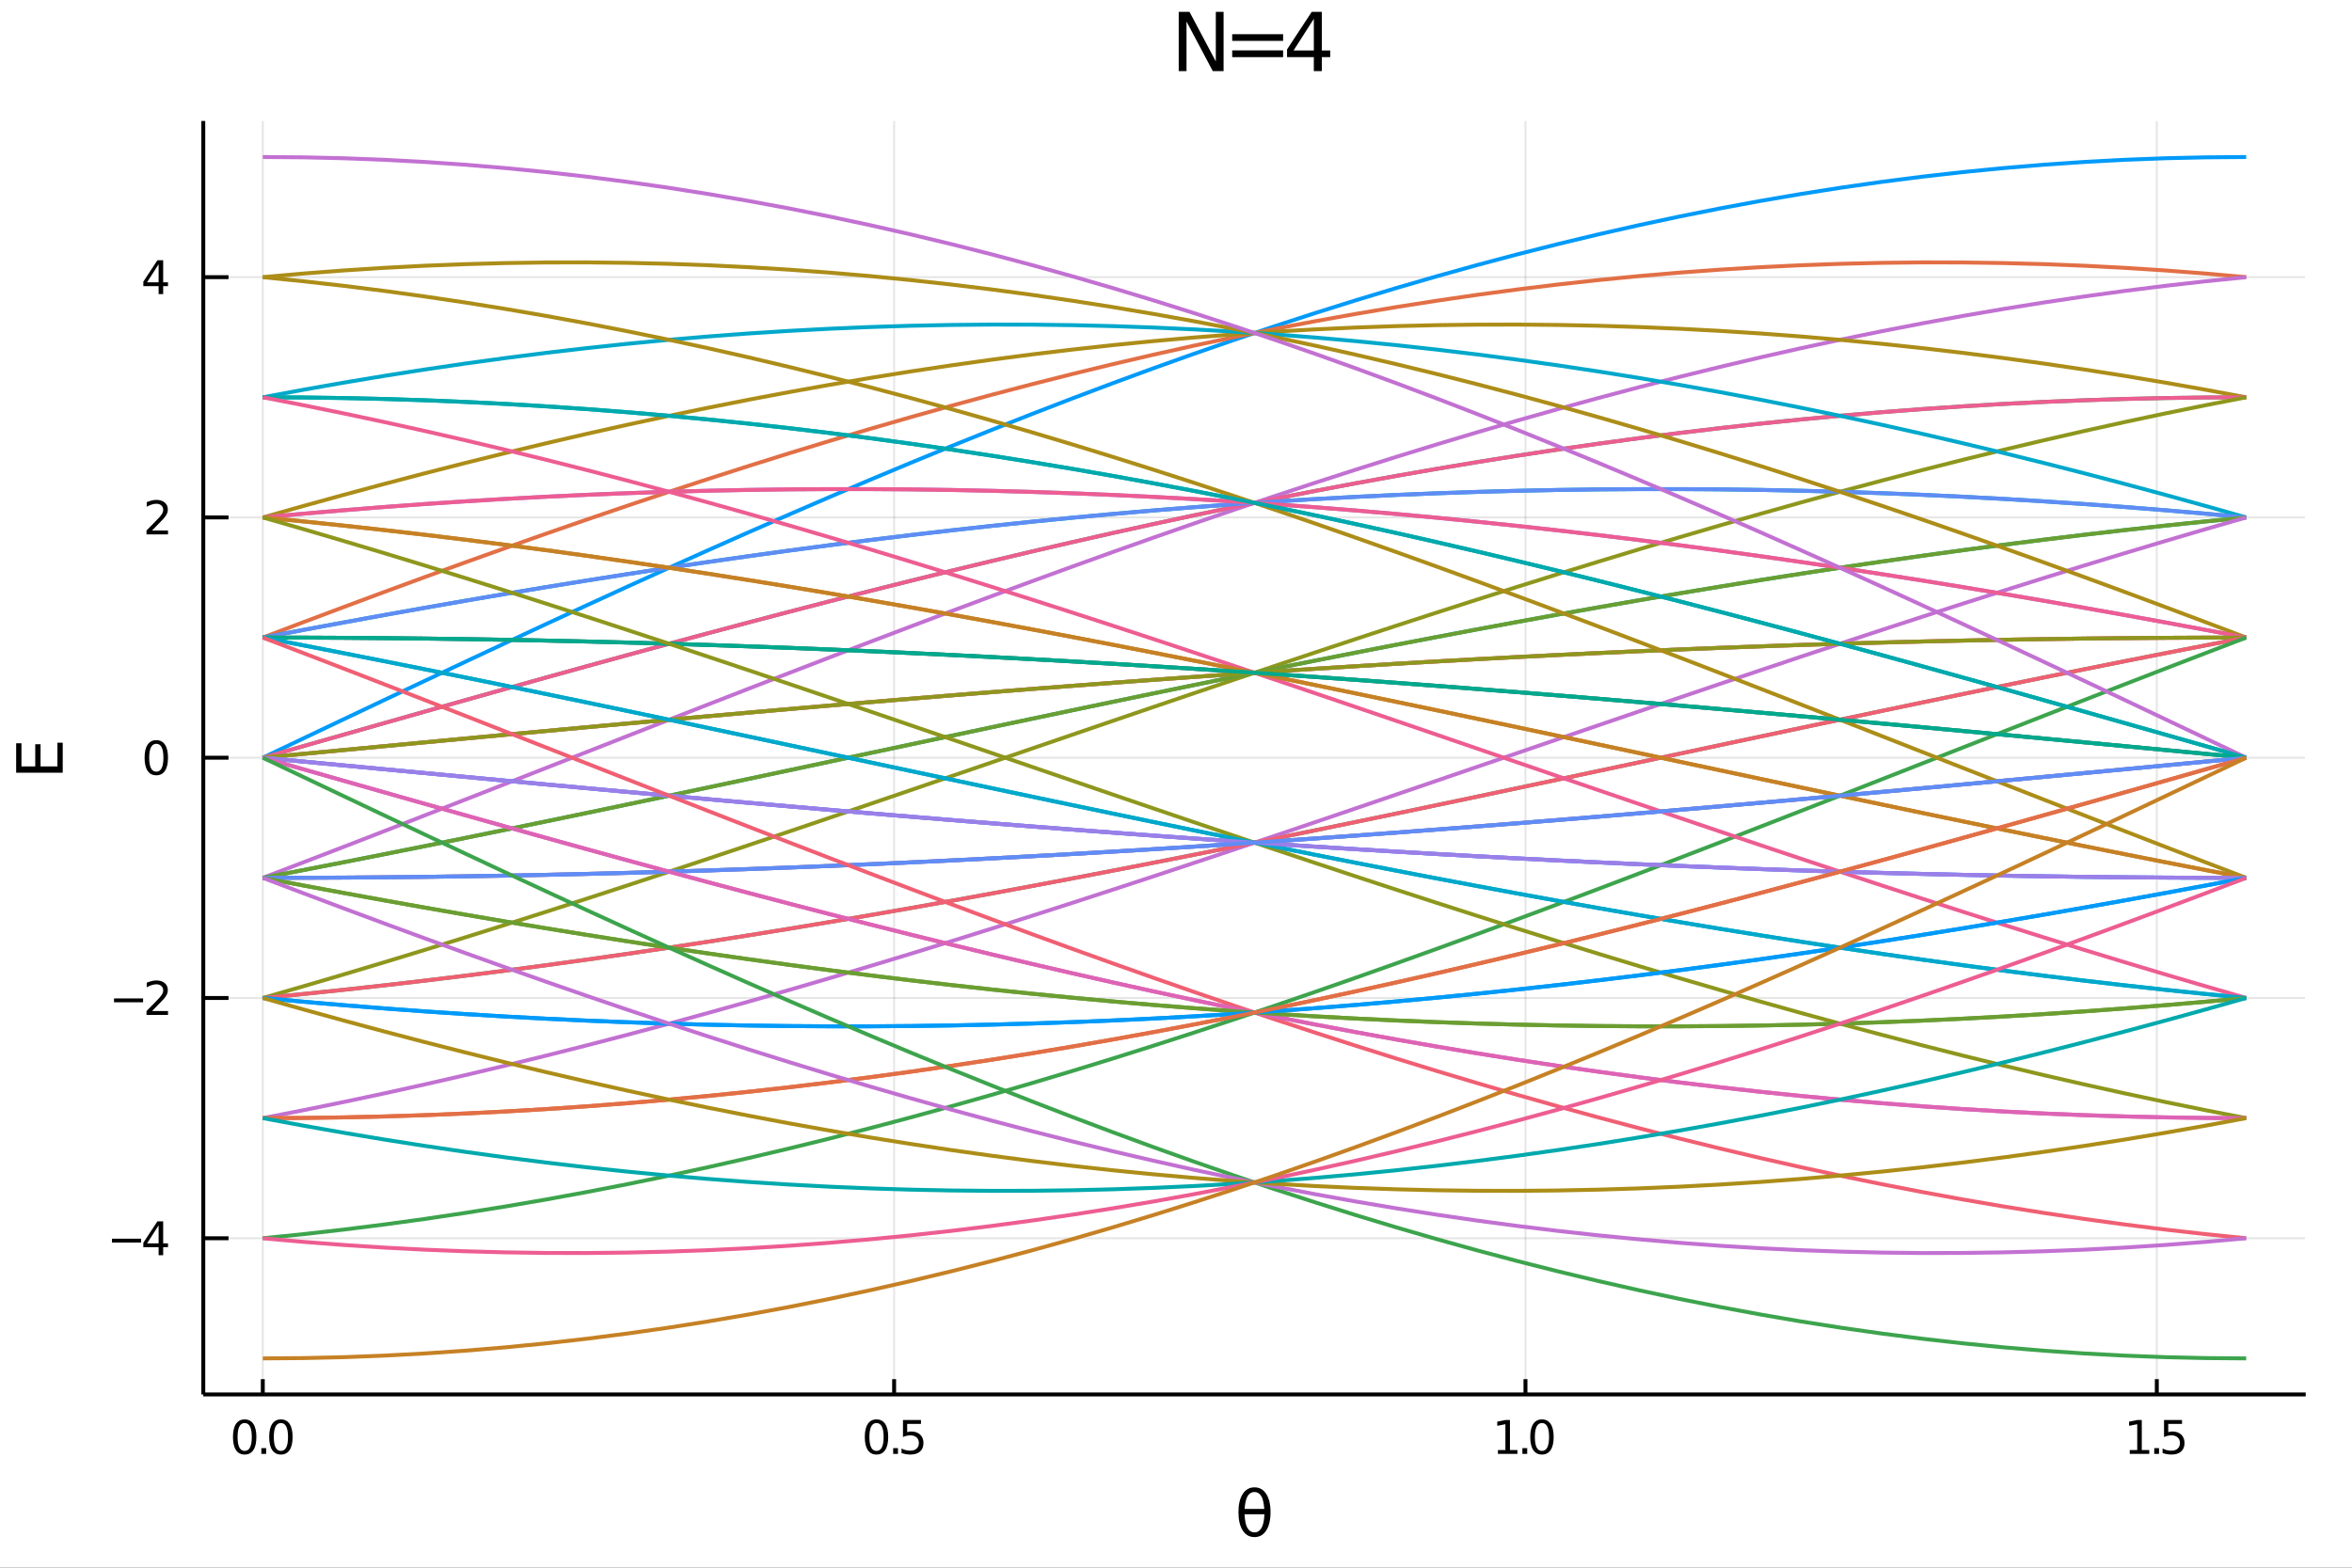 <?xml version="1.0" encoding="utf-8"?>
<svg xmlns="http://www.w3.org/2000/svg" xmlns:xlink="http://www.w3.org/1999/xlink" width="150" height="100" viewBox="0 0 600 400">
<rect x="0" y="0" width="600" height="400" fill="#333333" stroke="none"/>
<defs>
  <clipPath id="clip210">
    <rect x="0" y="0" width="600" height="400"/>
  </clipPath>
</defs>
<path clip-path="url(#clip210)" d="
M0 400 L600 400 L600 0 L0 0  Z
  " fill="#ffffff" fill-rule="evenodd" fill-opacity="1"/>
<defs>
  <clipPath id="clip211">
    <rect x="120" y="0" width="421" height="400"/>
  </clipPath>
</defs>
<path clip-path="url(#clip210)" d="
M51.859 355.795 L588.189 355.795 L588.189 30.868 L51.859 30.868  Z
  " fill="#ffffff" fill-rule="evenodd" fill-opacity="1"/>
<defs>
  <clipPath id="clip212">
    <rect x="51" y="30" width="537" height="326"/>
  </clipPath>
</defs>
<polyline clip-path="url(#clip212)" style="stroke:#000000; stroke-width:0.5; stroke-opacity:0.1; fill:none" points="
  67.038,355.795 67.038,30.868 
  "/>
<polyline clip-path="url(#clip212)" style="stroke:#000000; stroke-width:0.5; stroke-opacity:0.1; fill:none" points="
  228.094,355.795 228.094,30.868 
  "/>
<polyline clip-path="url(#clip212)" style="stroke:#000000; stroke-width:0.5; stroke-opacity:0.1; fill:none" points="
  389.15,355.795 389.15,30.868 
  "/>
<polyline clip-path="url(#clip212)" style="stroke:#000000; stroke-width:0.5; stroke-opacity:0.1; fill:none" points="
  550.206,355.795 550.206,30.868 
  "/>
<polyline clip-path="url(#clip210)" style="stroke:#000000; stroke-width:1; stroke-opacity:1; fill:none" points="
  51.859,355.795 588.189,355.795 
  "/>
<polyline clip-path="url(#clip210)" style="stroke:#000000; stroke-width:1; stroke-opacity:1; fill:none" points="
  67.038,355.795 67.038,351.896 
  "/>
<polyline clip-path="url(#clip210)" style="stroke:#000000; stroke-width:1; stroke-opacity:1; fill:none" points="
  228.094,355.795 228.094,351.896 
  "/>
<polyline clip-path="url(#clip210)" style="stroke:#000000; stroke-width:1; stroke-opacity:1; fill:none" points="
  389.15,355.795 389.15,351.896 
  "/>
<polyline clip-path="url(#clip210)" style="stroke:#000000; stroke-width:1; stroke-opacity:1; fill:none" points="
  550.206,355.795 550.206,351.896 
  "/>
<path clip-path="url(#clip210)" d="M 0 0 M62.417 363.093 Q61.514 363.093 61.057 363.984 Q60.606 364.869 60.606 366.652 Q60.606 368.428 61.057 369.319 Q61.514 370.205 62.417 370.205 Q63.326 370.205 63.777 369.319 Q64.234 368.428 64.234 366.652 Q64.234 364.869 63.777 363.984 Q63.326 363.093 62.417 363.093 M62.417 362.167 Q63.87 362.167 64.634 363.318 Q65.403 364.464 65.403 366.652 Q65.403 368.833 64.634 369.985 Q63.87 371.131 62.417 371.131 Q60.965 371.131 60.195 369.985 Q59.431 368.833 59.431 366.652 Q59.431 364.464 60.195 363.318 Q60.965 362.167 62.417 362.167 Z" fill="#000000" fill-rule="evenodd" fill-opacity="1" /><path clip-path="url(#clip210)" d="M 0 0 M66.671 369.493 L67.892 369.493 L67.892 370.963 L66.671 370.963 L66.671 369.493 Z" fill="#000000" fill-rule="evenodd" fill-opacity="1" /><path clip-path="url(#clip210)" d="M 0 0 M71.659 363.093 Q70.756 363.093 70.299 363.984 Q69.848 364.869 69.848 366.652 Q69.848 368.428 70.299 369.319 Q70.756 370.205 71.659 370.205 Q72.568 370.205 73.019 369.319 Q73.476 368.428 73.476 366.652 Q73.476 364.869 73.019 363.984 Q72.568 363.093 71.659 363.093 M71.659 362.167 Q73.112 362.167 73.875 363.318 Q74.645 364.464 74.645 366.652 Q74.645 368.833 73.875 369.985 Q73.112 371.131 71.659 371.131 Q70.207 371.131 69.437 369.985 Q68.673 368.833 68.673 366.652 Q68.673 364.464 69.437 363.318 Q70.207 362.167 71.659 362.167 Z" fill="#000000" fill-rule="evenodd" fill-opacity="1" /><path clip-path="url(#clip210)" d="M 0 0 M223.597 363.093 Q222.695 363.093 222.237 363.984 Q221.786 364.869 221.786 366.652 Q221.786 368.428 222.237 369.319 Q222.695 370.205 223.597 370.205 Q224.506 370.205 224.957 369.319 Q225.415 368.428 225.415 366.652 Q225.415 364.869 224.957 363.984 Q224.506 363.093 223.597 363.093 M223.597 362.167 Q225.05 362.167 225.814 363.318 Q226.583 364.464 226.583 366.652 Q226.583 368.833 225.814 369.985 Q225.05 371.131 223.597 371.131 Q222.145 371.131 221.375 369.985 Q220.611 368.833 220.611 366.652 Q220.611 364.464 221.375 363.318 Q222.145 362.167 223.597 362.167 Z" fill="#000000" fill-rule="evenodd" fill-opacity="1" /><path clip-path="url(#clip210)" d="M 0 0 M227.851 369.493 L229.072 369.493 L229.072 370.963 L227.851 370.963 L227.851 369.493 Z" fill="#000000" fill-rule="evenodd" fill-opacity="1" /><path clip-path="url(#clip210)" d="M 0 0 M230.351 362.323 L234.94 362.323 L234.94 363.307 L231.421 363.307 L231.421 365.425 Q231.676 365.338 231.931 365.297 Q232.185 365.251 232.44 365.251 Q233.887 365.251 234.732 366.044 Q235.576 366.837 235.576 368.191 Q235.576 369.586 234.708 370.361 Q233.84 371.131 232.261 371.131 Q231.717 371.131 231.149 371.038 Q230.588 370.946 229.986 370.76 L229.986 369.586 Q230.507 369.869 231.063 370.008 Q231.618 370.147 232.237 370.147 Q233.239 370.147 233.823 369.62 Q234.408 369.094 234.408 368.191 Q234.408 367.288 233.823 366.762 Q233.239 366.235 232.237 366.235 Q231.769 366.235 231.3 366.339 Q230.837 366.443 230.351 366.663 L230.351 362.323 Z" fill="#000000" fill-rule="evenodd" fill-opacity="1" /><path clip-path="url(#clip210)" d="M 0 0 M382.124 369.979 L384.034 369.979 L384.034 363.388 L381.956 363.804 L381.956 362.74 L384.022 362.323 L385.191 362.323 L385.191 369.979 L387.101 369.979 L387.101 370.963 L382.124 370.963 L382.124 369.979 Z" fill="#000000" fill-rule="evenodd" fill-opacity="1" /><path clip-path="url(#clip210)" d="M 0 0 M388.368 369.493 L389.59 369.493 L389.59 370.963 L388.368 370.963 L388.368 369.493 Z" fill="#000000" fill-rule="evenodd" fill-opacity="1" /><path clip-path="url(#clip210)" d="M 0 0 M393.357 363.093 Q392.454 363.093 391.997 363.984 Q391.546 364.869 391.546 366.652 Q391.546 368.428 391.997 369.319 Q392.454 370.205 393.357 370.205 Q394.265 370.205 394.717 369.319 Q395.174 368.428 395.174 366.652 Q395.174 364.869 394.717 363.984 Q394.265 363.093 393.357 363.093 M393.357 362.167 Q394.809 362.167 395.573 363.318 Q396.343 364.464 396.343 366.652 Q396.343 368.833 395.573 369.985 Q394.809 371.131 393.357 371.131 Q391.904 371.131 391.135 369.985 Q390.371 368.833 390.371 366.652 Q390.371 364.464 391.135 363.318 Q391.904 362.167 393.357 362.167 Z" fill="#000000" fill-rule="evenodd" fill-opacity="1" /><path clip-path="url(#clip210)" d="M 0 0 M543.305 369.979 L545.214 369.979 L545.214 363.388 L543.137 363.804 L543.137 362.74 L545.203 362.323 L546.372 362.323 L546.372 369.979 L548.281 369.979 L548.281 370.963 L543.305 370.963 L543.305 369.979 Z" fill="#000000" fill-rule="evenodd" fill-opacity="1" /><path clip-path="url(#clip210)" d="M 0 0 M549.549 369.493 L550.77 369.493 L550.77 370.963 L549.549 370.963 L549.549 369.493 Z" fill="#000000" fill-rule="evenodd" fill-opacity="1" /><path clip-path="url(#clip210)" d="M 0 0 M552.049 362.323 L556.638 362.323 L556.638 363.307 L553.119 363.307 L553.119 365.425 Q553.374 365.338 553.629 365.297 Q553.883 365.251 554.138 365.251 Q555.585 365.251 556.429 366.044 Q557.274 366.837 557.274 368.191 Q557.274 369.586 556.406 370.361 Q555.538 371.131 553.958 371.131 Q553.414 371.131 552.847 371.038 Q552.286 370.946 551.684 370.76 L551.684 369.586 Q552.205 369.869 552.76 370.008 Q553.316 370.147 553.935 370.147 Q554.936 370.147 555.521 369.62 Q556.105 369.094 556.105 368.191 Q556.105 367.288 555.521 366.762 Q554.936 366.235 553.935 366.235 Q553.466 366.235 552.998 366.339 Q552.535 366.443 552.049 366.663 L552.049 362.323 Z" fill="#000000" fill-rule="evenodd" fill-opacity="1" /><path clip-path="url(#clip210)" d="M 0 0 M322.554 386.361 L317.486 386.361 Q317.605 388.741 318.154 389.751 Q318.838 390.992 320.024 390.992 Q321.218 390.992 321.878 389.743 Q322.459 388.645 322.554 386.361 M322.53 385.009 Q322.308 382.749 321.878 381.953 Q321.194 380.696 320.024 380.696 Q318.807 380.696 318.162 381.937 Q317.653 382.94 317.502 385.009 L322.53 385.009 M320.024 379.502 Q321.934 379.502 323.024 381.189 Q324.114 382.868 324.114 385.844 Q324.114 388.812 323.024 390.499 Q321.934 392.194 320.024 392.194 Q318.106 392.194 317.024 390.499 Q315.934 388.812 315.934 385.844 Q315.934 382.868 317.024 381.189 Q318.106 379.502 320.024 379.502 Z" fill="#000000" fill-rule="evenodd" fill-opacity="1" /><polyline clip-path="url(#clip212)" style="stroke:#000000; stroke-width:0.5; stroke-opacity:0.1; fill:none" points="
  51.859,315.945 588.189,315.945 
  "/>
<polyline clip-path="url(#clip212)" style="stroke:#000000; stroke-width:0.5; stroke-opacity:0.1; fill:none" points="
  51.859,254.638 588.189,254.638 
  "/>
<polyline clip-path="url(#clip212)" style="stroke:#000000; stroke-width:0.5; stroke-opacity:0.1; fill:none" points="
  51.859,193.331 588.189,193.331 
  "/>
<polyline clip-path="url(#clip212)" style="stroke:#000000; stroke-width:0.5; stroke-opacity:0.1; fill:none" points="
  51.859,132.025 588.189,132.025 
  "/>
<polyline clip-path="url(#clip212)" style="stroke:#000000; stroke-width:0.5; stroke-opacity:0.1; fill:none" points="
  51.859,70.718 588.189,70.718 
  "/>
<polyline clip-path="url(#clip210)" style="stroke:#000000; stroke-width:1; stroke-opacity:1; fill:none" points="
  51.859,355.795 51.859,30.868 
  "/>
<polyline clip-path="url(#clip210)" style="stroke:#000000; stroke-width:1; stroke-opacity:1; fill:none" points="
  51.859,315.945 58.295,315.945 
  "/>
<polyline clip-path="url(#clip210)" style="stroke:#000000; stroke-width:1; stroke-opacity:1; fill:none" points="
  51.859,254.638 58.295,254.638 
  "/>
<polyline clip-path="url(#clip210)" style="stroke:#000000; stroke-width:1; stroke-opacity:1; fill:none" points="
  51.859,193.331 58.295,193.331 
  "/>
<polyline clip-path="url(#clip210)" style="stroke:#000000; stroke-width:1; stroke-opacity:1; fill:none" points="
  51.859,132.025 58.295,132.025 
  "/>
<polyline clip-path="url(#clip210)" style="stroke:#000000; stroke-width:1; stroke-opacity:1; fill:none" points="
  51.859,70.718 58.295,70.718 
  "/>
<path clip-path="url(#clip210)" d="M 0 0 M28.565 316.058 L35.984 316.058 L35.984 317.042 L28.565 317.042 L28.565 316.058 Z" fill="#000000" fill-rule="evenodd" fill-opacity="1" /><path clip-path="url(#clip210)" d="M 0 0 M40.463 312.644 L37.512 317.256 L40.463 317.256 L40.463 312.644 M40.156 311.625 L41.626 311.625 L41.626 317.256 L42.859 317.256 L42.859 318.228 L41.626 318.228 L41.626 320.265 L40.463 320.265 L40.463 318.228 L36.563 318.228 L36.563 317.1 L40.156 311.625 Z" fill="#000000" fill-rule="evenodd" fill-opacity="1" /><path clip-path="url(#clip210)" d="M 0 0 M29.086 254.751 L36.505 254.751 L36.505 255.735 L29.086 255.735 L29.086 254.751 Z" fill="#000000" fill-rule="evenodd" fill-opacity="1" /><path clip-path="url(#clip210)" d="M 0 0 M38.779 257.975 L42.859 257.975 L42.859 258.958 L37.373 258.958 L37.373 257.975 Q38.038 257.286 39.184 256.129 Q40.336 254.965 40.631 254.63 Q41.192 253.999 41.412 253.565 Q41.638 253.125 41.638 252.703 Q41.638 252.014 41.152 251.58 Q40.672 251.146 39.896 251.146 Q39.346 251.146 38.733 251.337 Q38.125 251.528 37.431 251.916 L37.431 250.735 Q38.137 250.452 38.75 250.307 Q39.364 250.162 39.873 250.162 Q41.215 250.162 42.014 250.834 Q42.813 251.505 42.813 252.627 Q42.813 253.16 42.61 253.64 Q42.413 254.115 41.887 254.763 Q41.742 254.931 40.967 255.735 Q40.191 256.534 38.779 257.975 Z" fill="#000000" fill-rule="evenodd" fill-opacity="1" /><path clip-path="url(#clip210)" d="M 0 0 M39.873 189.781 Q38.97 189.781 38.513 190.672 Q38.062 191.558 38.062 193.34 Q38.062 195.117 38.513 196.008 Q38.97 196.893 39.873 196.893 Q40.781 196.893 41.233 196.008 Q41.69 195.117 41.69 193.34 Q41.69 191.558 41.233 190.672 Q40.781 189.781 39.873 189.781 M39.873 188.855 Q41.325 188.855 42.089 190.007 Q42.859 191.153 42.859 193.34 Q42.859 195.522 42.089 196.673 Q41.325 197.819 39.873 197.819 Q38.42 197.819 37.651 196.673 Q36.887 195.522 36.887 193.34 Q36.887 191.153 37.651 190.007 Q38.42 188.855 39.873 188.855 Z" fill="#000000" fill-rule="evenodd" fill-opacity="1" /><path clip-path="url(#clip210)" d="M 0 0 M38.779 135.361 L42.859 135.361 L42.859 136.345 L37.373 136.345 L37.373 135.361 Q38.038 134.672 39.184 133.515 Q40.336 132.351 40.631 132.016 Q41.192 131.385 41.412 130.951 Q41.638 130.511 41.638 130.089 Q41.638 129.4 41.152 128.966 Q40.672 128.532 39.896 128.532 Q39.346 128.532 38.733 128.723 Q38.125 128.914 37.431 129.302 L37.431 128.121 Q38.137 127.838 38.75 127.693 Q39.364 127.548 39.873 127.548 Q41.215 127.548 42.014 128.22 Q42.813 128.891 42.813 130.014 Q42.813 130.546 42.61 131.026 Q42.413 131.501 41.887 132.149 Q41.742 132.317 40.967 133.121 Q40.191 133.92 38.779 135.361 Z" fill="#000000" fill-rule="evenodd" fill-opacity="1" /><path clip-path="url(#clip210)" d="M 0 0 M40.463 67.416 L37.512 72.028 L40.463 72.028 L40.463 67.416 M40.156 66.398 L41.626 66.398 L41.626 72.028 L42.859 72.028 L42.859 73.001 L41.626 73.001 L41.626 75.038 L40.463 75.038 L40.463 73.001 L36.563 73.001 L36.563 71.872 L40.156 66.398 Z" fill="#000000" fill-rule="evenodd" fill-opacity="1" /><path clip-path="url(#clip210)" d="M 0 0 M4.121 197.159 L4.121 189.647 L5.474 189.647 L5.474 195.552 L8.991 195.552 L8.991 189.894 L10.344 189.894 L10.344 195.552 L14.648 195.552 L14.648 189.504 L16.001 189.504 L16.001 197.159 L4.121 197.159 Z" fill="#000000" fill-rule="evenodd" fill-opacity="1" /><path clip-path="url(#clip210)" d="M 0 0 M300.696 3.024 L303.451 3.024 L310.155 15.673 L310.155 3.024 L312.14 3.024 L312.14 18.144 L309.385 18.144 L302.681 5.495 L302.681 18.144 L300.696 18.144 L300.696 3.024 Z" fill="#000000" fill-rule="evenodd" fill-opacity="1" /><path clip-path="url(#clip210)" d="M 0 0 M314.338 8.726 L327.321 8.726 L327.321 10.427 L314.338 10.427 L314.338 8.726 M314.338 12.858 L327.321 12.858 L327.321 14.579 L314.338 14.579 L314.338 12.858 Z" fill="#000000" fill-rule="evenodd" fill-opacity="1" /><path clip-path="url(#clip210)" d="M 0 0 M335.159 4.806 L329.994 12.878 L335.159 12.878 L335.159 4.806 M334.622 3.024 L337.195 3.024 L337.195 12.878 L339.352 12.878 L339.352 14.579 L337.195 14.579 L337.195 18.144 L335.159 18.144 L335.159 14.579 L328.333 14.579 L328.333 12.604 L334.622 3.024 Z" fill="#000000" fill-rule="evenodd" fill-opacity="1" /><polyline clip-path="url(#clip212)" style="stroke:#009af9; stroke-width:1; stroke-opacity:1; fill:none" points="
  67.038,193.331 77.364,188.419 87.69,183.512 98.016,178.614 108.342,173.732 118.668,168.87 128.994,164.033 139.32,159.226 149.646,154.455 159.972,149.723 
  170.298,145.036 180.624,140.398 190.95,135.815 201.275,131.291 211.601,126.831 221.927,122.439 232.253,118.12 242.579,113.879 252.905,109.719 263.231,105.645 
  273.557,101.661 283.883,97.771 294.209,93.979 304.535,90.29 314.861,86.706 325.187,83.232 335.513,79.871 345.839,76.627 356.165,73.502 366.491,70.501 
  376.817,67.626 387.143,64.88 397.469,62.266 407.795,59.787 418.121,57.445 428.446,55.242 438.772,53.182 449.098,51.265 459.424,49.495 469.75,47.872 
  480.076,46.399 490.402,45.077 500.728,43.907 511.054,42.891 521.38,42.029 531.706,41.322 542.032,40.772 552.358,40.379 562.684,40.143 573.01,40.064 
  
  "/>
<polyline clip-path="url(#clip212)" style="stroke:#e26f46; stroke-width:1; stroke-opacity:1; fill:none" points="
  67.038,162.678 77.364,158.764 87.69,154.885 98.016,151.046 108.342,147.25 118.668,143.502 128.994,139.805 139.32,136.162 149.646,132.579 159.972,129.058 
  170.298,125.603 180.624,122.218 190.95,118.905 201.275,115.669 211.601,112.513 221.927,109.44 232.253,106.454 242.579,103.556 252.905,100.751 263.231,98.041 
  273.557,95.429 283.883,92.917 294.209,90.509 304.535,88.206 314.861,86.011 325.187,83.927 335.513,81.955 345.839,80.097 356.165,78.356 366.491,76.733 
  376.817,75.23 387.143,73.848 397.469,72.588 407.795,71.454 418.121,70.444 428.446,69.56 438.772,68.804 449.098,68.175 459.424,67.675 469.75,67.305 
  480.076,67.064 490.402,66.952 500.728,66.971 511.054,67.119 521.38,67.397 531.706,67.804 542.032,68.341 552.358,69.005 562.684,69.798 573.01,70.718 
  
  "/>
<polyline clip-path="url(#clip212)" style="stroke:#3da44d; stroke-width:1; stroke-opacity:1; fill:none" points="
  67.038,193.331 77.364,190.384 87.69,187.44 98.016,184.501 108.342,181.572 118.668,178.655 128.994,175.752 139.32,172.868 149.646,170.005 159.972,167.166 
  170.298,164.354 180.624,161.572 190.95,158.822 201.275,156.107 211.601,153.431 221.927,150.796 232.253,148.205 242.579,145.66 252.905,143.164 263.231,140.719 
  273.557,138.329 283.883,135.995 294.209,133.72 304.535,131.506 314.861,129.356 325.187,127.272 335.513,125.255 345.839,123.309 356.165,121.434 366.491,119.633 
  376.817,117.908 387.143,116.261 397.469,114.692 407.795,113.205 418.121,111.799 428.446,110.478 438.772,109.242 449.098,108.092 459.424,107.03 469.75,106.056 
  480.076,105.172 490.402,104.379 500.728,103.677 511.054,103.067 521.38,102.55 531.706,102.126 542.032,101.796 552.358,101.56 562.684,101.418 573.01,101.371 
  
  "/>
<polyline clip-path="url(#clip212)" style="stroke:#c271d2; stroke-width:1; stroke-opacity:1; fill:none" points="
  67.038,223.985 77.364,220.039 87.69,216.066 98.016,212.07 108.342,208.054 118.668,204.023 128.994,199.981 139.32,195.932 149.646,191.881 159.972,187.831 
  170.298,183.787 180.624,179.752 190.95,175.732 201.275,171.729 211.601,167.749 221.927,163.795 232.253,159.872 242.579,155.982 252.905,152.132 263.231,148.323 
  273.557,144.561 283.883,140.849 294.209,137.191 304.535,133.59 314.861,130.051 325.187,126.577 335.513,123.171 345.839,119.838 356.165,116.58 366.491,113.401 
  376.817,110.304 387.143,107.293 397.469,104.37 407.795,101.538 418.121,98.8 428.446,96.16 438.772,93.62 449.098,91.182 459.424,88.849 469.75,86.623 
  480.076,84.507 490.402,82.503 500.728,80.613 511.054,78.838 521.38,77.181 531.706,75.644 542.032,74.228 552.358,72.933 562.684,71.763 573.01,70.718 
  
  "/>
<polyline clip-path="url(#clip212)" style="stroke:#ac8d18; stroke-width:1; stroke-opacity:1; fill:none" points="
  67.038,132.025 77.364,129.109 87.69,126.259 98.016,123.478 108.342,120.768 118.668,118.133 128.994,115.576 139.32,113.098 149.646,110.703 159.972,108.393 
  170.298,106.17 180.624,104.037 190.95,101.995 201.275,100.048 211.601,98.196 221.927,96.442 232.253,94.787 242.579,93.234 252.905,91.783 263.231,90.437 
  273.557,89.197 283.883,88.063 294.209,87.038 304.535,86.122 314.861,85.316 325.187,84.622 335.513,84.038 345.839,83.568 356.165,83.21 366.491,82.965 
  376.817,82.833 387.143,82.815 397.469,82.911 407.795,83.12 418.121,83.443 428.446,83.878 438.772,84.426 449.098,85.085 459.424,85.856 469.75,86.738 
  480.076,87.728 490.402,88.828 500.728,90.035 511.054,91.347 521.38,92.765 531.706,94.286 542.032,95.909 552.358,97.632 562.684,99.453 573.01,101.371 
  
  "/>
<polyline clip-path="url(#clip212)" style="stroke:#00a9ad; stroke-width:1; stroke-opacity:1; fill:none" points="
  67.038,162.678 77.364,160.729 87.69,158.813 98.016,156.933 108.342,155.09 118.668,153.286 128.994,151.524 139.32,149.804 149.646,148.13 159.972,146.501 
  170.298,144.921 180.624,143.391 190.95,141.912 201.275,140.486 211.601,139.114 221.927,137.797 232.253,136.538 242.579,135.337 252.905,134.196 263.231,133.116 
  273.557,132.097 283.883,131.141 294.209,130.25 304.535,129.423 314.861,128.661 325.187,127.967 335.513,127.339 345.839,126.779 356.165,126.288 366.491,125.865 
  376.817,125.512 387.143,125.228 397.469,125.015 407.795,124.871 418.121,124.798 428.446,124.796 438.772,124.864 449.098,125.002 459.424,125.21 469.75,125.489 
  480.076,125.837 490.402,126.254 500.728,126.741 511.054,127.295 521.38,127.918 531.706,128.608 542.032,129.364 552.358,130.187 562.684,131.074 573.01,132.025 
  
  "/>
<polyline clip-path="url(#clip212)" style="stroke:#ed5d92; stroke-width:1; stroke-opacity:1; fill:none" points="
  67.038,193.331 77.364,190.384 87.69,187.44 98.016,184.501 108.342,181.572 118.668,178.655 128.994,175.752 139.32,172.868 149.646,170.005 159.972,167.166 
  170.298,164.354 180.624,161.572 190.95,158.822 201.275,156.107 211.601,153.431 221.927,150.796 232.253,148.205 242.579,145.66 252.905,143.164 263.231,140.719 
  273.557,138.329 283.883,135.995 294.209,133.72 304.535,131.506 314.861,129.356 325.187,127.272 335.513,125.255 345.839,123.309 356.165,121.434 366.491,119.633 
  376.817,117.908 387.143,116.261 397.469,114.692 407.795,113.205 418.121,111.799 428.446,110.478 438.772,109.242 449.098,108.092 459.424,107.03 469.75,106.056 
  480.076,105.172 490.402,104.379 500.728,103.677 511.054,103.067 521.38,102.55 531.706,102.126 542.032,101.796 552.358,101.56 562.684,101.418 573.01,101.371 
  
  "/>
<polyline clip-path="url(#clip212)" style="stroke:#c68125; stroke-width:1; stroke-opacity:1; fill:none" points="
  67.038,193.331 77.364,192.349 87.69,191.368 98.016,190.388 108.342,189.412 118.668,188.439 128.994,187.472 139.32,186.51 149.646,185.556 159.972,184.61 
  170.298,183.672 180.624,182.745 190.95,181.828 201.275,180.923 211.601,180.031 221.927,179.153 232.253,178.289 242.579,177.441 252.905,176.609 263.231,175.794 
  273.557,174.997 283.883,174.219 294.209,173.461 304.535,172.723 314.861,172.006 325.187,171.312 335.513,170.639 345.839,169.991 356.165,169.366 366.491,168.765 
  376.817,168.19 387.143,167.641 397.469,167.118 407.795,166.623 418.121,166.154 428.446,165.714 438.772,165.302 449.098,164.918 459.424,164.564 469.75,164.24 
  480.076,163.945 490.402,163.681 500.728,163.447 511.054,163.243 521.38,163.071 531.706,162.93 542.032,162.82 552.358,162.741 562.684,162.694 573.01,162.678 
  
  "/>
<polyline clip-path="url(#clip212)" style="stroke:#00a98d; stroke-width:1; stroke-opacity:1; fill:none" points="
  67.038,223.985 77.364,222.004 87.69,219.994 98.016,217.956 108.342,215.894 118.668,213.807 128.994,211.7 139.32,209.574 149.646,207.432 159.972,205.274 
  170.298,203.105 180.624,200.926 190.95,198.738 201.275,196.545 211.601,194.349 221.927,192.152 232.253,189.956 242.579,187.764 252.905,185.577 263.231,183.398 
  273.557,181.229 283.883,179.073 294.209,176.932 304.535,174.807 314.861,172.701 325.187,170.617 335.513,168.556 345.839,166.52 356.165,164.512 366.491,162.533 
  376.817,160.587 387.143,158.673 397.469,156.796 407.795,154.956 418.121,153.155 428.446,151.396 438.772,149.68 449.098,148.008 459.424,146.383 469.75,144.807 
  480.076,143.28 490.402,141.805 500.728,140.383 511.054,139.015 521.38,137.703 531.706,136.448 542.032,135.251 552.358,134.114 562.684,133.039 573.01,132.025 
  
  "/>
<polyline clip-path="url(#clip212)" style="stroke:#8e971d; stroke-width:1; stroke-opacity:1; fill:none" points="
  67.038,254.638 77.364,251.659 87.69,248.621 98.016,245.525 108.342,242.375 118.668,239.176 128.994,235.929 139.32,232.638 149.646,229.307 159.972,225.939 
  170.298,222.538 180.624,219.106 190.95,215.648 201.275,212.167 211.601,208.667 221.927,205.151 232.253,201.623 242.579,198.086 252.905,194.545 263.231,191.002 
  273.557,187.461 283.883,183.927 294.209,180.402 304.535,176.891 314.861,173.396 325.187,169.922 335.513,166.472 345.839,163.049 356.165,159.658 366.491,156.301 
  376.817,152.983 387.143,149.706 397.469,146.473 407.795,143.289 418.121,140.156 428.446,137.078 438.772,134.058 449.098,131.098 459.424,128.203 469.75,125.374 
  480.076,122.615 490.402,119.929 500.728,117.319 511.054,114.786 521.38,112.334 531.706,109.966 542.032,107.683 552.358,105.488 562.684,103.383 573.01,101.371 
  
  "/>
<polyline clip-path="url(#clip212)" style="stroke:#00a8cb; stroke-width:1; stroke-opacity:1; fill:none" points="
  67.038,101.371 77.364,99.453 87.69,97.632 98.016,95.909 108.342,94.286 118.668,92.765 128.994,91.347 139.32,90.035 149.646,88.828 159.972,87.728 
  170.298,86.738 180.624,85.856 190.95,85.085 201.275,84.426 211.601,83.878 221.927,83.443 232.253,83.12 242.579,82.911 252.905,82.815 263.231,82.833 
  273.557,82.965 283.883,83.21 294.209,83.568 304.535,84.038 314.861,84.622 325.187,85.316 335.513,86.122 345.839,87.038 356.165,88.063 366.491,89.197 
  376.817,90.437 387.143,91.783 397.469,93.234 407.795,94.787 418.121,96.442 428.446,98.196 438.772,100.048 449.098,101.995 459.424,104.037 469.75,106.17 
  480.076,108.393 490.402,110.703 500.728,113.098 511.054,115.576 521.38,118.133 531.706,120.768 542.032,123.478 552.358,126.259 562.684,129.109 573.01,132.025 
  
  "/>
<polyline clip-path="url(#clip212)" style="stroke:#9b7fe8; stroke-width:1; stroke-opacity:1; fill:none" points="
  67.038,132.025 77.364,131.074 87.69,130.187 98.016,129.364 108.342,128.608 118.668,127.918 128.994,127.295 139.32,126.741 149.646,126.254 159.972,125.837 
  170.298,125.489 180.624,125.21 190.95,125.002 201.275,124.864 211.601,124.796 221.927,124.798 232.253,124.871 242.579,125.015 252.905,125.228 263.231,125.512 
  273.557,125.865 283.883,126.288 294.209,126.779 304.535,127.339 314.861,127.967 325.187,128.661 335.513,129.423 345.839,130.25 356.165,131.141 366.491,132.097 
  376.817,133.116 387.143,134.196 397.469,135.337 407.795,136.538 418.121,137.797 428.446,139.114 438.772,140.486 449.098,141.912 459.424,143.391 469.75,144.921 
  480.076,146.501 490.402,148.13 500.728,149.804 511.054,151.524 521.38,153.286 531.706,155.09 542.032,156.933 552.358,158.813 562.684,160.729 573.01,162.678 
  
  "/>
<polyline clip-path="url(#clip212)" style="stroke:#608cf6; stroke-width:1; stroke-opacity:1; fill:none" points="
  67.038,162.678 77.364,160.729 87.69,158.813 98.016,156.933 108.342,155.09 118.668,153.286 128.994,151.524 139.32,149.804 149.646,148.13 159.972,146.501 
  170.298,144.921 180.624,143.391 190.95,141.912 201.275,140.486 211.601,139.114 221.927,137.797 232.253,136.538 242.579,135.337 252.905,134.196 263.231,133.116 
  273.557,132.097 283.883,131.141 294.209,130.25 304.535,129.423 314.861,128.661 325.187,127.967 335.513,127.339 345.839,126.779 356.165,126.288 366.491,125.865 
  376.817,125.512 387.143,125.228 397.469,125.015 407.795,124.871 418.121,124.798 428.446,124.796 438.772,124.864 449.098,125.002 459.424,125.21 469.75,125.489 
  480.076,125.837 490.402,126.254 500.728,126.741 511.054,127.295 521.38,127.918 531.706,128.608 542.032,129.364 552.358,130.187 562.684,131.074 573.01,132.025 
  
  "/>
<polyline clip-path="url(#clip212)" style="stroke:#f05f73; stroke-width:1; stroke-opacity:1; fill:none" points="
  67.038,162.678 77.364,162.694 87.69,162.741 98.016,162.82 108.342,162.93 118.668,163.071 128.994,163.243 139.32,163.447 149.646,163.681 159.972,163.945 
  170.298,164.24 180.624,164.564 190.95,164.918 201.275,165.302 211.601,165.714 221.927,166.154 232.253,166.623 242.579,167.118 252.905,167.641 263.231,168.19 
  273.557,168.765 283.883,169.366 294.209,169.991 304.535,170.639 314.861,171.312 325.187,172.006 335.513,172.723 345.839,173.461 356.165,174.219 366.491,174.997 
  376.817,175.794 387.143,176.609 397.469,177.441 407.795,178.289 418.121,179.153 428.446,180.031 438.772,180.923 449.098,181.828 459.424,182.745 469.75,183.672 
  480.076,184.61 490.402,185.556 500.728,186.51 511.054,187.472 521.38,188.439 531.706,189.412 542.032,190.388 552.358,191.368 562.684,192.349 573.01,193.331 
  
  "/>
<polyline clip-path="url(#clip212)" style="stroke:#dd64b5; stroke-width:1; stroke-opacity:1; fill:none" points="
  67.038,193.331 77.364,192.349 87.69,191.368 98.016,190.388 108.342,189.412 118.668,188.439 128.994,187.472 139.32,186.51 149.646,185.556 159.972,184.61 
  170.298,183.672 180.624,182.745 190.95,181.828 201.275,180.923 211.601,180.031 221.927,179.153 232.253,178.289 242.579,177.441 252.905,176.609 263.231,175.794 
  273.557,174.997 283.883,174.219 294.209,173.461 304.535,172.723 314.861,172.006 325.187,171.312 335.513,170.639 345.839,169.991 356.165,169.366 366.491,168.765 
  376.817,168.19 387.143,167.641 397.469,167.118 407.795,166.623 418.121,166.154 428.446,165.714 438.772,165.302 449.098,164.918 459.424,164.564 469.75,164.24 
  480.076,163.945 490.402,163.681 500.728,163.447 511.054,163.243 521.38,163.071 531.706,162.93 542.032,162.82 552.358,162.741 562.684,162.694 573.01,162.678 
  
  "/>
<polyline clip-path="url(#clip212)" style="stroke:#6b9e32; stroke-width:1; stroke-opacity:1; fill:none" points="
  67.038,223.985 77.364,222.004 87.69,219.994 98.016,217.956 108.342,215.894 118.668,213.807 128.994,211.7 139.32,209.574 149.646,207.432 159.972,205.274 
  170.298,203.105 180.624,200.926 190.95,198.738 201.275,196.545 211.601,194.349 221.927,192.152 232.253,189.956 242.579,187.764 252.905,185.577 263.231,183.398 
  273.557,181.229 283.883,179.073 294.209,176.932 304.535,174.807 314.861,172.701 325.187,170.617 335.513,168.556 345.839,166.52 356.165,164.512 366.491,162.533 
  376.817,160.587 387.143,158.673 397.469,156.796 407.795,154.956 418.121,153.155 428.446,151.396 438.772,149.68 449.098,148.008 459.424,146.383 469.75,144.807 
  480.076,143.28 490.402,141.805 500.728,140.383 511.054,139.015 521.38,137.703 531.706,136.448 542.032,135.251 552.358,134.114 562.684,133.039 573.01,132.025 
  
  "/>
<polyline clip-path="url(#clip212)" style="stroke:#009af9; stroke-width:1; stroke-opacity:1; fill:none" points="
  67.038,193.331 77.364,194.314 87.69,195.295 98.016,196.275 108.342,197.251 118.668,198.224 128.994,199.191 139.32,200.153 149.646,201.107 159.972,202.053 
  170.298,202.991 180.624,203.918 190.95,204.835 201.275,205.74 211.601,206.632 221.927,207.51 232.253,208.374 242.579,209.222 252.905,210.054 263.231,210.869 
  273.557,211.666 283.883,212.444 294.209,213.202 304.535,213.94 314.861,214.657 325.187,215.351 335.513,216.024 345.839,216.672 356.165,217.297 366.491,217.898 
  376.817,218.473 387.143,219.022 397.469,219.545 407.795,220.04 418.121,220.509 428.446,220.949 438.772,221.361 449.098,221.745 459.424,222.099 469.75,222.423 
  480.076,222.718 490.402,222.982 500.728,223.216 511.054,223.42 521.38,223.592 531.706,223.733 542.032,223.843 552.358,223.922 562.684,223.969 573.01,223.985 
  
  "/>
<polyline clip-path="url(#clip212)" style="stroke:#e26f46; stroke-width:1; stroke-opacity:1; fill:none" points="
  67.038,223.985 77.364,223.969 87.69,223.922 98.016,223.843 108.342,223.733 118.668,223.592 128.994,223.42 139.32,223.216 149.646,222.982 159.972,222.718 
  170.298,222.423 180.624,222.099 190.95,221.745 201.275,221.361 211.601,220.949 221.927,220.509 232.253,220.04 242.579,219.545 252.905,219.022 263.231,218.473 
  273.557,217.898 283.883,217.297 294.209,216.672 304.535,216.024 314.861,215.351 325.187,214.657 335.513,213.94 345.839,213.202 356.165,212.444 366.491,211.666 
  376.817,210.869 387.143,210.054 397.469,209.222 407.795,208.374 418.121,207.51 428.446,206.632 438.772,205.74 449.098,204.835 459.424,203.918 469.75,202.991 
  480.076,202.053 490.402,201.107 500.728,200.153 511.054,199.191 521.38,198.224 531.706,197.251 542.032,196.275 552.358,195.295 562.684,194.314 573.01,193.331 
  
  "/>
<polyline clip-path="url(#clip212)" style="stroke:#3da44d; stroke-width:1; stroke-opacity:1; fill:none" points="
  67.038,254.638 77.364,253.624 87.69,252.549 98.016,251.412 108.342,250.215 118.668,248.96 128.994,247.648 139.32,246.28 149.646,244.858 159.972,243.383 
  170.298,241.856 180.624,240.28 190.95,238.655 201.275,236.983 211.601,235.267 221.927,233.508 232.253,231.707 242.579,229.867 252.905,227.99 263.231,226.076 
  273.557,224.13 283.883,222.151 294.209,220.143 304.535,218.107 314.861,216.046 325.187,213.962 335.513,211.856 345.839,209.731 356.165,207.59 366.491,205.434 
  376.817,203.265 387.143,201.086 397.469,198.899 407.795,196.707 418.121,194.511 428.446,192.314 438.772,190.118 449.098,187.925 459.424,185.737 469.75,183.558 
  480.076,181.389 490.402,179.231 500.728,177.089 511.054,174.963 521.38,172.856 531.706,170.769 542.032,168.707 552.358,166.669 562.684,164.659 573.01,162.678 
  
  "/>
<polyline clip-path="url(#clip212)" style="stroke:#c271d2; stroke-width:1; stroke-opacity:1; fill:none" points="
  67.038,285.292 77.364,283.28 87.69,281.175 98.016,278.98 108.342,276.697 118.668,274.329 128.994,271.877 139.32,269.344 149.646,266.734 159.972,264.048 
  170.298,261.289 180.624,258.46 190.95,255.565 201.275,252.605 211.601,249.585 221.927,246.507 232.253,243.374 242.579,240.19 252.905,236.957 263.231,233.68 
  273.557,230.362 283.883,227.005 294.209,223.613 304.535,220.191 314.861,216.741 325.187,213.267 335.513,209.772 345.839,206.261 356.165,202.736 366.491,199.202 
  376.817,195.661 387.143,192.118 397.469,188.577 407.795,185.04 418.121,181.512 428.446,177.996 438.772,174.496 449.098,171.015 459.424,167.557 469.75,164.125 
  480.076,160.724 490.402,157.356 500.728,154.025 511.054,150.734 521.38,147.487 531.706,144.287 542.032,141.138 552.358,138.042 562.684,135.004 573.01,132.025 
  
  "/>
<polyline clip-path="url(#clip212)" style="stroke:#ac8d18; stroke-width:1; stroke-opacity:1; fill:none" points="
  67.038,70.718 77.364,69.798 87.69,69.005 98.016,68.341 108.342,67.804 118.668,67.397 128.994,67.119 139.32,66.971 149.646,66.952 159.972,67.064 
  170.298,67.305 180.624,67.675 190.95,68.175 201.275,68.804 211.601,69.56 221.927,70.444 232.253,71.454 242.579,72.588 252.905,73.848 263.231,75.23 
  273.557,76.733 283.883,78.356 294.209,80.097 304.535,81.955 314.861,83.927 325.187,86.011 335.513,88.206 345.839,90.509 356.165,92.917 366.491,95.429 
  376.817,98.041 387.143,100.751 397.469,103.556 407.795,106.454 418.121,109.44 428.446,112.513 438.772,115.669 449.098,118.905 459.424,122.218 469.75,125.603 
  480.076,129.058 490.402,132.579 500.728,136.162 511.054,139.805 521.38,143.502 531.706,147.25 542.032,151.046 552.358,154.885 562.684,158.764 573.01,162.678 
  
  "/>
<polyline clip-path="url(#clip212)" style="stroke:#00a9ad; stroke-width:1; stroke-opacity:1; fill:none" points="
  67.038,101.371 77.364,101.418 87.69,101.56 98.016,101.796 108.342,102.126 118.668,102.55 128.994,103.067 139.32,103.677 149.646,104.379 159.972,105.172 
  170.298,106.056 180.624,107.03 190.95,108.092 201.275,109.242 211.601,110.478 221.927,111.799 232.253,113.205 242.579,114.692 252.905,116.261 263.231,117.908 
  273.557,119.633 283.883,121.434 294.209,123.309 304.535,125.255 314.861,127.272 325.187,129.356 335.513,131.506 345.839,133.72 356.165,135.995 366.491,138.329 
  376.817,140.719 387.143,143.164 397.469,145.66 407.795,148.205 418.121,150.796 428.446,153.431 438.772,156.107 449.098,158.822 459.424,161.572 469.75,164.354 
  480.076,167.166 490.402,170.005 500.728,172.868 511.054,175.752 521.38,178.655 531.706,181.572 542.032,184.501 552.358,187.44 562.684,190.384 573.01,193.331 
  
  "/>
<polyline clip-path="url(#clip212)" style="stroke:#ed5d92; stroke-width:1; stroke-opacity:1; fill:none" points="
  67.038,132.025 77.364,131.074 87.69,130.187 98.016,129.364 108.342,128.608 118.668,127.918 128.994,127.295 139.32,126.741 149.646,126.254 159.972,125.837 
  170.298,125.489 180.624,125.21 190.95,125.002 201.275,124.864 211.601,124.796 221.927,124.798 232.253,124.871 242.579,125.015 252.905,125.228 263.231,125.512 
  273.557,125.865 283.883,126.288 294.209,126.779 304.535,127.339 314.861,127.967 325.187,128.661 335.513,129.423 345.839,130.25 356.165,131.141 366.491,132.097 
  376.817,133.116 387.143,134.196 397.469,135.337 407.795,136.538 418.121,137.797 428.446,139.114 438.772,140.486 449.098,141.912 459.424,143.391 469.75,144.921 
  480.076,146.501 490.402,148.13 500.728,149.804 511.054,151.524 521.38,153.286 531.706,155.09 542.032,156.933 552.358,158.813 562.684,160.729 573.01,162.678 
  
  "/>
<polyline clip-path="url(#clip212)" style="stroke:#c68125; stroke-width:1; stroke-opacity:1; fill:none" points="
  67.038,132.025 77.364,133.039 87.69,134.114 98.016,135.251 108.342,136.448 118.668,137.703 128.994,139.015 139.32,140.383 149.646,141.805 159.972,143.28 
  170.298,144.807 180.624,146.383 190.95,148.008 201.275,149.68 211.601,151.396 221.927,153.155 232.253,154.956 242.579,156.796 252.905,158.673 263.231,160.587 
  273.557,162.533 283.883,164.512 294.209,166.52 304.535,168.556 314.861,170.617 325.187,172.701 335.513,174.807 345.839,176.932 356.165,179.073 366.491,181.229 
  376.817,183.398 387.143,185.577 397.469,187.764 407.795,189.956 418.121,192.152 428.446,194.349 438.772,196.545 449.098,198.738 459.424,200.926 469.75,203.105 
  480.076,205.274 490.402,207.432 500.728,209.574 511.054,211.7 521.38,213.807 531.706,215.894 542.032,217.956 552.358,219.994 562.684,222.004 573.01,223.985 
  
  "/>
<polyline clip-path="url(#clip212)" style="stroke:#00a98d; stroke-width:1; stroke-opacity:1; fill:none" points="
  67.038,162.678 77.364,162.694 87.69,162.741 98.016,162.82 108.342,162.93 118.668,163.071 128.994,163.243 139.32,163.447 149.646,163.681 159.972,163.945 
  170.298,164.24 180.624,164.564 190.95,164.918 201.275,165.302 211.601,165.714 221.927,166.154 232.253,166.623 242.579,167.118 252.905,167.641 263.231,168.19 
  273.557,168.765 283.883,169.366 294.209,169.991 304.535,170.639 314.861,171.312 325.187,172.006 335.513,172.723 345.839,173.461 356.165,174.219 366.491,174.997 
  376.817,175.794 387.143,176.609 397.469,177.441 407.795,178.289 418.121,179.153 428.446,180.031 438.772,180.923 449.098,181.828 459.424,182.745 469.75,183.672 
  480.076,184.61 490.402,185.556 500.728,186.51 511.054,187.472 521.38,188.439 531.706,189.412 542.032,190.388 552.358,191.368 562.684,192.349 573.01,193.331 
  
  "/>
<polyline clip-path="url(#clip212)" style="stroke:#8e971d; stroke-width:1; stroke-opacity:1; fill:none" points="
  67.038,193.331 77.364,192.349 87.69,191.368 98.016,190.388 108.342,189.412 118.668,188.439 128.994,187.472 139.32,186.51 149.646,185.556 159.972,184.61 
  170.298,183.672 180.624,182.745 190.95,181.828 201.275,180.923 211.601,180.031 221.927,179.153 232.253,178.289 242.579,177.441 252.905,176.609 263.231,175.794 
  273.557,174.997 283.883,174.219 294.209,173.461 304.535,172.723 314.861,172.006 325.187,171.312 335.513,170.639 345.839,169.991 356.165,169.366 366.491,168.765 
  376.817,168.19 387.143,167.641 397.469,167.118 407.795,166.623 418.121,166.154 428.446,165.714 438.772,165.302 449.098,164.918 459.424,164.564 469.75,164.24 
  480.076,163.945 490.402,163.681 500.728,163.447 511.054,163.243 521.38,163.071 531.706,162.93 542.032,162.82 552.358,162.741 562.684,162.694 573.01,162.678 
  
  "/>
<polyline clip-path="url(#clip212)" style="stroke:#00a8cb; stroke-width:1; stroke-opacity:1; fill:none" points="
  67.038,162.678 77.364,164.659 87.69,166.669 98.016,168.707 108.342,170.769 118.668,172.856 128.994,174.963 139.32,177.089 149.646,179.231 159.972,181.389 
  170.298,183.558 180.624,185.737 190.95,187.925 201.275,190.118 211.601,192.314 221.927,194.511 232.253,196.707 242.579,198.899 252.905,201.086 263.231,203.265 
  273.557,205.434 283.883,207.59 294.209,209.731 304.535,211.856 314.861,213.962 325.187,216.046 335.513,218.107 345.839,220.143 356.165,222.151 366.491,224.13 
  376.817,226.076 387.143,227.99 397.469,229.867 407.795,231.707 418.121,233.508 428.446,235.267 438.772,236.983 449.098,238.655 459.424,240.28 469.75,241.856 
  480.076,243.383 490.402,244.858 500.728,246.28 511.054,247.648 521.38,248.96 531.706,250.215 542.032,251.412 552.358,252.549 562.684,253.624 573.01,254.638 
  
  "/>
<polyline clip-path="url(#clip212)" style="stroke:#9b7fe8; stroke-width:1; stroke-opacity:1; fill:none" points="
  67.038,193.331 77.364,194.314 87.69,195.295 98.016,196.275 108.342,197.251 118.668,198.224 128.994,199.191 139.32,200.153 149.646,201.107 159.972,202.053 
  170.298,202.991 180.624,203.918 190.95,204.835 201.275,205.74 211.601,206.632 221.927,207.51 232.253,208.374 242.579,209.222 252.905,210.054 263.231,210.869 
  273.557,211.666 283.883,212.444 294.209,213.202 304.535,213.94 314.861,214.657 325.187,215.351 335.513,216.024 345.839,216.672 356.165,217.297 366.491,217.898 
  376.817,218.473 387.143,219.022 397.469,219.545 407.795,220.04 418.121,220.509 428.446,220.949 438.772,221.361 449.098,221.745 459.424,222.099 469.75,222.423 
  480.076,222.718 490.402,222.982 500.728,223.216 511.054,223.42 521.38,223.592 531.706,223.733 542.032,223.843 552.358,223.922 562.684,223.969 573.01,223.985 
  
  "/>
<polyline clip-path="url(#clip212)" style="stroke:#608cf6; stroke-width:1; stroke-opacity:1; fill:none" points="
  67.038,223.985 77.364,223.969 87.69,223.922 98.016,223.843 108.342,223.733 118.668,223.592 128.994,223.42 139.32,223.216 149.646,222.982 159.972,222.718 
  170.298,222.423 180.624,222.099 190.95,221.745 201.275,221.361 211.601,220.949 221.927,220.509 232.253,220.04 242.579,219.545 252.905,219.022 263.231,218.473 
  273.557,217.898 283.883,217.297 294.209,216.672 304.535,216.024 314.861,215.351 325.187,214.657 335.513,213.94 345.839,213.202 356.165,212.444 366.491,211.666 
  376.817,210.869 387.143,210.054 397.469,209.222 407.795,208.374 418.121,207.51 428.446,206.632 438.772,205.74 449.098,204.835 459.424,203.918 469.75,202.991 
  480.076,202.053 490.402,201.107 500.728,200.153 511.054,199.191 521.38,198.224 531.706,197.251 542.032,196.275 552.358,195.295 562.684,194.314 573.01,193.331 
  
  "/>
<polyline clip-path="url(#clip212)" style="stroke:#f05f73; stroke-width:1; stroke-opacity:1; fill:none" points="
  67.038,254.638 77.364,253.624 87.69,252.549 98.016,251.412 108.342,250.215 118.668,248.96 128.994,247.648 139.32,246.28 149.646,244.858 159.972,243.383 
  170.298,241.856 180.624,240.28 190.95,238.655 201.275,236.983 211.601,235.267 221.927,233.508 232.253,231.707 242.579,229.867 252.905,227.99 263.231,226.076 
  273.557,224.13 283.883,222.151 294.209,220.143 304.535,218.107 314.861,216.046 325.187,213.962 335.513,211.856 345.839,209.731 356.165,207.59 366.491,205.434 
  376.817,203.265 387.143,201.086 397.469,198.899 407.795,196.707 418.121,194.511 428.446,192.314 438.772,190.118 449.098,187.925 459.424,185.737 469.75,183.558 
  480.076,181.389 490.402,179.231 500.728,177.089 511.054,174.963 521.38,172.856 531.706,170.769 542.032,168.707 552.358,166.669 562.684,164.659 573.01,162.678 
  
  "/>
<polyline clip-path="url(#clip212)" style="stroke:#dd64b5; stroke-width:1; stroke-opacity:1; fill:none" points="
  67.038,193.331 77.364,196.279 87.69,199.223 98.016,202.162 108.342,205.091 118.668,208.008 128.994,210.911 139.32,213.795 149.646,216.658 159.972,219.497 
  170.298,222.309 180.624,225.091 190.95,227.841 201.275,230.556 211.601,233.232 221.927,235.867 232.253,238.458 242.579,241.003 252.905,243.499 263.231,245.944 
  273.557,248.334 283.883,250.668 294.209,252.943 304.535,255.157 314.861,257.307 325.187,259.391 335.513,261.408 345.839,263.354 356.165,265.229 366.491,267.03 
  376.817,268.755 387.143,270.402 397.469,271.971 407.795,273.458 418.121,274.864 428.446,276.185 438.772,277.421 449.098,278.571 459.424,279.633 469.75,280.607 
  480.076,281.491 490.402,282.284 500.728,282.986 511.054,283.596 521.38,284.113 531.706,284.537 542.032,284.867 552.358,285.103 562.684,285.245 573.01,285.292 
  
  "/>
<polyline clip-path="url(#clip212)" style="stroke:#6b9e32; stroke-width:1; stroke-opacity:1; fill:none" points="
  67.038,223.985 77.364,225.934 87.69,227.85 98.016,229.73 108.342,231.573 118.668,233.377 128.994,235.139 139.32,236.859 149.646,238.533 159.972,240.162 
  170.298,241.742 180.624,243.272 190.95,244.751 201.275,246.177 211.601,247.549 221.927,248.866 232.253,250.125 242.579,251.326 252.905,252.467 263.231,253.547 
  273.557,254.566 283.883,255.522 294.209,256.413 304.535,257.24 314.861,258.002 325.187,258.696 335.513,259.324 345.839,259.884 356.165,260.375 366.491,260.798 
  376.817,261.151 387.143,261.435 397.469,261.648 407.795,261.792 418.121,261.865 428.446,261.867 438.772,261.799 449.098,261.661 459.424,261.453 469.75,261.174 
  480.076,260.826 490.402,260.409 500.728,259.922 511.054,259.368 521.38,258.745 531.706,258.055 542.032,257.299 552.358,256.476 562.684,255.589 573.01,254.638 
  
  "/>
<polyline clip-path="url(#clip212)" style="stroke:#009af9; stroke-width:1; stroke-opacity:1; fill:none" points="
  67.038,254.638 77.364,255.589 87.69,256.476 98.016,257.299 108.342,258.055 118.668,258.745 128.994,259.368 139.32,259.922 149.646,260.409 159.972,260.826 
  170.298,261.174 180.624,261.453 190.95,261.661 201.275,261.799 211.601,261.867 221.927,261.865 232.253,261.792 242.579,261.648 252.905,261.435 263.231,261.151 
  273.557,260.798 283.883,260.375 294.209,259.884 304.535,259.324 314.861,258.696 325.187,258.002 335.513,257.24 345.839,256.413 356.165,255.522 366.491,254.566 
  376.817,253.547 387.143,252.467 397.469,251.326 407.795,250.125 418.121,248.866 428.446,247.549 438.772,246.177 449.098,244.751 459.424,243.272 469.75,241.742 
  480.076,240.162 490.402,238.533 500.728,236.859 511.054,235.139 521.38,233.377 531.706,231.573 542.032,229.73 552.358,227.85 562.684,225.934 573.01,223.985 
  
  "/>
<polyline clip-path="url(#clip212)" style="stroke:#e26f46; stroke-width:1; stroke-opacity:1; fill:none" points="
  67.038,285.292 77.364,285.245 87.69,285.103 98.016,284.867 108.342,284.537 118.668,284.113 128.994,283.596 139.32,282.986 149.646,282.284 159.972,281.491 
  170.298,280.607 180.624,279.633 190.95,278.571 201.275,277.421 211.601,276.185 221.927,274.864 232.253,273.458 242.579,271.971 252.905,270.402 263.231,268.755 
  273.557,267.03 283.883,265.229 294.209,263.354 304.535,261.408 314.861,259.391 325.187,257.307 335.513,255.157 345.839,252.943 356.165,250.668 366.491,248.334 
  376.817,245.944 387.143,243.499 397.469,241.003 407.795,238.458 418.121,235.867 428.446,233.232 438.772,230.556 449.098,227.841 459.424,225.091 469.75,222.309 
  480.076,219.497 490.402,216.658 500.728,213.795 511.054,210.911 521.38,208.008 531.706,205.091 542.032,202.162 552.358,199.223 562.684,196.279 573.01,193.331 
  
  "/>
<polyline clip-path="url(#clip212)" style="stroke:#3da44d; stroke-width:1; stroke-opacity:1; fill:none" points="
  67.038,315.945 77.364,314.9 87.69,313.73 98.016,312.435 108.342,311.019 118.668,309.481 128.994,307.825 139.32,306.05 149.646,304.16 159.972,302.156 
  170.298,300.04 180.624,297.814 190.95,295.481 201.275,293.043 211.601,290.503 221.927,287.863 232.253,285.125 242.579,282.293 252.905,279.37 263.231,276.359 
  273.557,273.262 283.883,270.083 294.209,266.825 304.535,263.492 314.861,260.086 325.187,256.612 335.513,253.073 345.839,249.472 356.165,245.814 366.491,242.102 
  376.817,238.34 387.143,234.531 397.469,230.681 407.795,226.791 418.121,222.868 428.446,218.914 438.772,214.934 449.098,210.931 459.424,206.911 469.75,202.876 
  480.076,198.832 490.402,194.782 500.728,190.731 511.054,186.682 521.38,182.64 531.706,178.609 542.032,174.593 552.358,170.597 562.684,166.624 573.01,162.678 
  
  "/>
<polyline clip-path="url(#clip212)" style="stroke:#c271d2; stroke-width:1; stroke-opacity:1; fill:none" points="
  67.038,40.064 77.364,40.143 87.69,40.379 98.016,40.772 108.342,41.322 118.668,42.029 128.994,42.891 139.32,43.907 149.646,45.077 159.972,46.399 
  170.298,47.872 180.624,49.495 190.95,51.265 201.275,53.182 211.601,55.242 221.927,57.445 232.253,59.787 242.579,62.266 252.905,64.88 263.231,67.626 
  273.557,70.501 283.883,73.502 294.209,76.627 304.535,79.871 314.861,83.232 325.187,86.706 335.513,90.29 345.839,93.979 356.165,97.771 366.491,101.661 
  376.817,105.645 387.143,109.719 397.469,113.879 407.795,118.12 418.121,122.439 428.446,126.831 438.772,131.291 449.098,135.815 459.424,140.398 469.75,145.036 
  480.076,149.723 490.402,154.455 500.728,159.226 511.054,164.033 521.38,168.87 531.706,173.732 542.032,178.614 552.358,183.512 562.684,188.419 573.01,193.331 
  
  "/>
<polyline clip-path="url(#clip212)" style="stroke:#ac8d18; stroke-width:1; stroke-opacity:1; fill:none" points="
  67.038,70.718 77.364,71.763 87.69,72.933 98.016,74.228 108.342,75.644 118.668,77.181 128.994,78.838 139.32,80.613 149.646,82.503 159.972,84.507 
  170.298,86.623 180.624,88.849 190.95,91.182 201.275,93.62 211.601,96.16 221.927,98.8 232.253,101.538 242.579,104.37 252.905,107.293 263.231,110.304 
  273.557,113.401 283.883,116.58 294.209,119.838 304.535,123.171 314.861,126.577 325.187,130.051 335.513,133.59 345.839,137.191 356.165,140.849 366.491,144.561 
  376.817,148.323 387.143,152.132 397.469,155.982 407.795,159.872 418.121,163.795 428.446,167.749 438.772,171.729 449.098,175.732 459.424,179.752 469.75,183.787 
  480.076,187.831 490.402,191.881 500.728,195.932 511.054,199.981 521.38,204.023 531.706,208.054 542.032,212.07 552.358,216.066 562.684,220.039 573.01,223.985 
  
  "/>
<polyline clip-path="url(#clip212)" style="stroke:#00a9ad; stroke-width:1; stroke-opacity:1; fill:none" points="
  67.038,101.371 77.364,101.418 87.69,101.56 98.016,101.796 108.342,102.126 118.668,102.55 128.994,103.067 139.32,103.677 149.646,104.379 159.972,105.172 
  170.298,106.056 180.624,107.03 190.95,108.092 201.275,109.242 211.601,110.478 221.927,111.799 232.253,113.205 242.579,114.692 252.905,116.261 263.231,117.908 
  273.557,119.633 283.883,121.434 294.209,123.309 304.535,125.255 314.861,127.272 325.187,129.356 335.513,131.506 345.839,133.72 356.165,135.995 366.491,138.329 
  376.817,140.719 387.143,143.164 397.469,145.66 407.795,148.205 418.121,150.796 428.446,153.431 438.772,156.107 449.098,158.822 459.424,161.572 469.75,164.354 
  480.076,167.166 490.402,170.005 500.728,172.868 511.054,175.752 521.38,178.655 531.706,181.572 542.032,184.501 552.358,187.44 562.684,190.384 573.01,193.331 
  
  "/>
<polyline clip-path="url(#clip212)" style="stroke:#ed5d92; stroke-width:1; stroke-opacity:1; fill:none" points="
  67.038,101.371 77.364,103.383 87.69,105.488 98.016,107.683 108.342,109.966 118.668,112.334 128.994,114.786 139.32,117.319 149.646,119.929 159.972,122.615 
  170.298,125.374 180.624,128.203 190.95,131.098 201.275,134.058 211.601,137.078 221.927,140.156 232.253,143.289 242.579,146.473 252.905,149.706 263.231,152.983 
  273.557,156.301 283.883,159.658 294.209,163.049 304.535,166.472 314.861,169.922 325.187,173.396 335.513,176.891 345.839,180.402 356.165,183.927 366.491,187.461 
  376.817,191.002 387.143,194.545 397.469,198.086 407.795,201.623 418.121,205.151 428.446,208.667 438.772,212.167 449.098,215.648 459.424,219.106 469.75,222.538 
  480.076,225.939 490.402,229.307 500.728,232.638 511.054,235.929 521.38,239.176 531.706,242.375 542.032,245.525 552.358,248.621 562.684,251.659 573.01,254.638 
  
  "/>
<polyline clip-path="url(#clip212)" style="stroke:#c68125; stroke-width:1; stroke-opacity:1; fill:none" points="
  67.038,132.025 77.364,133.039 87.69,134.114 98.016,135.251 108.342,136.448 118.668,137.703 128.994,139.015 139.32,140.383 149.646,141.805 159.972,143.28 
  170.298,144.807 180.624,146.383 190.95,148.008 201.275,149.68 211.601,151.396 221.927,153.155 232.253,154.956 242.579,156.796 252.905,158.673 263.231,160.587 
  273.557,162.533 283.883,164.512 294.209,166.52 304.535,168.556 314.861,170.617 325.187,172.701 335.513,174.807 345.839,176.932 356.165,179.073 366.491,181.229 
  376.817,183.398 387.143,185.577 397.469,187.764 407.795,189.956 418.121,192.152 428.446,194.349 438.772,196.545 449.098,198.738 459.424,200.926 469.75,203.105 
  480.076,205.274 490.402,207.432 500.728,209.574 511.054,211.7 521.38,213.807 531.706,215.894 542.032,217.956 552.358,219.994 562.684,222.004 573.01,223.985 
  
  "/>
<polyline clip-path="url(#clip212)" style="stroke:#00a98d; stroke-width:1; stroke-opacity:1; fill:none" points="
  67.038,162.678 77.364,162.694 87.69,162.741 98.016,162.82 108.342,162.93 118.668,163.071 128.994,163.243 139.32,163.447 149.646,163.681 159.972,163.945 
  170.298,164.24 180.624,164.564 190.95,164.918 201.275,165.302 211.601,165.714 221.927,166.154 232.253,166.623 242.579,167.118 252.905,167.641 263.231,168.19 
  273.557,168.765 283.883,169.366 294.209,169.991 304.535,170.639 314.861,171.312 325.187,172.006 335.513,172.723 345.839,173.461 356.165,174.219 366.491,174.997 
  376.817,175.794 387.143,176.609 397.469,177.441 407.795,178.289 418.121,179.153 428.446,180.031 438.772,180.923 449.098,181.828 459.424,182.745 469.75,183.672 
  480.076,184.61 490.402,185.556 500.728,186.51 511.054,187.472 521.38,188.439 531.706,189.412 542.032,190.388 552.358,191.368 562.684,192.349 573.01,193.331 
  
  "/>
<polyline clip-path="url(#clip212)" style="stroke:#8e971d; stroke-width:1; stroke-opacity:1; fill:none" points="
  67.038,132.025 77.364,135.004 87.69,138.042 98.016,141.138 108.342,144.287 118.668,147.487 128.994,150.734 139.32,154.025 149.646,157.356 159.972,160.724 
  170.298,164.125 180.624,167.557 190.95,171.015 201.275,174.496 211.601,177.996 221.927,181.512 232.253,185.04 242.579,188.577 252.905,192.118 263.231,195.661 
  273.557,199.202 283.883,202.736 294.209,206.261 304.535,209.772 314.861,213.267 325.187,216.741 335.513,220.191 345.839,223.613 356.165,227.005 366.491,230.362 
  376.817,233.68 387.143,236.957 397.469,240.19 407.795,243.374 418.121,246.507 428.446,249.585 438.772,252.605 449.098,255.565 459.424,258.46 469.75,261.289 
  480.076,264.048 490.402,266.734 500.728,269.344 511.054,271.877 521.38,274.329 531.706,276.697 542.032,278.98 552.358,281.175 562.684,283.28 573.01,285.292 
  
  "/>
<polyline clip-path="url(#clip212)" style="stroke:#00a8cb; stroke-width:1; stroke-opacity:1; fill:none" points="
  67.038,162.678 77.364,164.659 87.69,166.669 98.016,168.707 108.342,170.769 118.668,172.856 128.994,174.963 139.32,177.089 149.646,179.231 159.972,181.389 
  170.298,183.558 180.624,185.737 190.95,187.925 201.275,190.118 211.601,192.314 221.927,194.511 232.253,196.707 242.579,198.899 252.905,201.086 263.231,203.265 
  273.557,205.434 283.883,207.59 294.209,209.731 304.535,211.856 314.861,213.962 325.187,216.046 335.513,218.107 345.839,220.143 356.165,222.151 366.491,224.13 
  376.817,226.076 387.143,227.99 397.469,229.867 407.795,231.707 418.121,233.508 428.446,235.267 438.772,236.983 449.098,238.655 459.424,240.28 469.75,241.856 
  480.076,243.383 490.402,244.858 500.728,246.28 511.054,247.648 521.38,248.96 531.706,250.215 542.032,251.412 552.358,252.549 562.684,253.624 573.01,254.638 
  
  "/>
<polyline clip-path="url(#clip212)" style="stroke:#9b7fe8; stroke-width:1; stroke-opacity:1; fill:none" points="
  67.038,193.331 77.364,194.314 87.69,195.295 98.016,196.275 108.342,197.251 118.668,198.224 128.994,199.191 139.32,200.153 149.646,201.107 159.972,202.053 
  170.298,202.991 180.624,203.918 190.95,204.835 201.275,205.74 211.601,206.632 221.927,207.51 232.253,208.374 242.579,209.222 252.905,210.054 263.231,210.869 
  273.557,211.666 283.883,212.444 294.209,213.202 304.535,213.94 314.861,214.657 325.187,215.351 335.513,216.024 345.839,216.672 356.165,217.297 366.491,217.898 
  376.817,218.473 387.143,219.022 397.469,219.545 407.795,220.04 418.121,220.509 428.446,220.949 438.772,221.361 449.098,221.745 459.424,222.099 469.75,222.423 
  480.076,222.718 490.402,222.982 500.728,223.216 511.054,223.42 521.38,223.592 531.706,223.733 542.032,223.843 552.358,223.922 562.684,223.969 573.01,223.985 
  
  "/>
<polyline clip-path="url(#clip212)" style="stroke:#608cf6; stroke-width:1; stroke-opacity:1; fill:none" points="
  67.038,223.985 77.364,223.969 87.69,223.922 98.016,223.843 108.342,223.733 118.668,223.592 128.994,223.42 139.32,223.216 149.646,222.982 159.972,222.718 
  170.298,222.423 180.624,222.099 190.95,221.745 201.275,221.361 211.601,220.949 221.927,220.509 232.253,220.04 242.579,219.545 252.905,219.022 263.231,218.473 
  273.557,217.898 283.883,217.297 294.209,216.672 304.535,216.024 314.861,215.351 325.187,214.657 335.513,213.94 345.839,213.202 356.165,212.444 366.491,211.666 
  376.817,210.869 387.143,210.054 397.469,209.222 407.795,208.374 418.121,207.51 428.446,206.632 438.772,205.74 449.098,204.835 459.424,203.918 469.75,202.991 
  480.076,202.053 490.402,201.107 500.728,200.153 511.054,199.191 521.38,198.224 531.706,197.251 542.032,196.275 552.358,195.295 562.684,194.314 573.01,193.331 
  
  "/>
<polyline clip-path="url(#clip212)" style="stroke:#f05f73; stroke-width:1; stroke-opacity:1; fill:none" points="
  67.038,162.678 77.364,166.624 87.69,170.597 98.016,174.593 108.342,178.609 118.668,182.64 128.994,186.682 139.32,190.731 149.646,194.782 159.972,198.832 
  170.298,202.876 180.624,206.911 190.95,210.931 201.275,214.934 211.601,218.914 221.927,222.868 232.253,226.791 242.579,230.681 252.905,234.531 263.231,238.34 
  273.557,242.102 283.883,245.814 294.209,249.472 304.535,253.073 314.861,256.612 325.187,260.086 335.513,263.492 345.839,266.825 356.165,270.083 366.491,273.262 
  376.817,276.359 387.143,279.37 397.469,282.293 407.795,285.125 418.121,287.863 428.446,290.503 438.772,293.043 449.098,295.481 459.424,297.814 469.75,300.04 
  480.076,302.156 490.402,304.16 500.728,306.05 511.054,307.825 521.38,309.481 531.706,311.019 542.032,312.435 552.358,313.73 562.684,314.9 573.01,315.945 
  
  "/>
<polyline clip-path="url(#clip212)" style="stroke:#dd64b5; stroke-width:1; stroke-opacity:1; fill:none" points="
  67.038,193.331 77.364,196.279 87.69,199.223 98.016,202.162 108.342,205.091 118.668,208.008 128.994,210.911 139.32,213.795 149.646,216.658 159.972,219.497 
  170.298,222.309 180.624,225.091 190.95,227.841 201.275,230.556 211.601,233.232 221.927,235.867 232.253,238.458 242.579,241.003 252.905,243.499 263.231,245.944 
  273.557,248.334 283.883,250.668 294.209,252.943 304.535,255.157 314.861,257.307 325.187,259.391 335.513,261.408 345.839,263.354 356.165,265.229 366.491,267.03 
  376.817,268.755 387.143,270.402 397.469,271.971 407.795,273.458 418.121,274.864 428.446,276.185 438.772,277.421 449.098,278.571 459.424,279.633 469.75,280.607 
  480.076,281.491 490.402,282.284 500.728,282.986 511.054,283.596 521.38,284.113 531.706,284.537 542.032,284.867 552.358,285.103 562.684,285.245 573.01,285.292 
  
  "/>
<polyline clip-path="url(#clip212)" style="stroke:#6b9e32; stroke-width:1; stroke-opacity:1; fill:none" points="
  67.038,223.985 77.364,225.934 87.69,227.85 98.016,229.73 108.342,231.573 118.668,233.377 128.994,235.139 139.32,236.859 149.646,238.533 159.972,240.162 
  170.298,241.742 180.624,243.272 190.95,244.751 201.275,246.177 211.601,247.549 221.927,248.866 232.253,250.125 242.579,251.326 252.905,252.467 263.231,253.547 
  273.557,254.566 283.883,255.522 294.209,256.413 304.535,257.24 314.861,258.002 325.187,258.696 335.513,259.324 345.839,259.884 356.165,260.375 366.491,260.798 
  376.817,261.151 387.143,261.435 397.469,261.648 407.795,261.792 418.121,261.865 428.446,261.867 438.772,261.799 449.098,261.661 459.424,261.453 469.75,261.174 
  480.076,260.826 490.402,260.409 500.728,259.922 511.054,259.368 521.38,258.745 531.706,258.055 542.032,257.299 552.358,256.476 562.684,255.589 573.01,254.638 
  
  "/>
<polyline clip-path="url(#clip212)" style="stroke:#009af9; stroke-width:1; stroke-opacity:1; fill:none" points="
  67.038,254.638 77.364,255.589 87.69,256.476 98.016,257.299 108.342,258.055 118.668,258.745 128.994,259.368 139.32,259.922 149.646,260.409 159.972,260.826 
  170.298,261.174 180.624,261.453 190.95,261.661 201.275,261.799 211.601,261.867 221.927,261.865 232.253,261.792 242.579,261.648 252.905,261.435 263.231,261.151 
  273.557,260.798 283.883,260.375 294.209,259.884 304.535,259.324 314.861,258.696 325.187,258.002 335.513,257.24 345.839,256.413 356.165,255.522 366.491,254.566 
  376.817,253.547 387.143,252.467 397.469,251.326 407.795,250.125 418.121,248.866 428.446,247.549 438.772,246.177 449.098,244.751 459.424,243.272 469.75,241.742 
  480.076,240.162 490.402,238.533 500.728,236.859 511.054,235.139 521.38,233.377 531.706,231.573 542.032,229.73 552.358,227.85 562.684,225.934 573.01,223.985 
  
  "/>
<polyline clip-path="url(#clip212)" style="stroke:#e26f46; stroke-width:1; stroke-opacity:1; fill:none" points="
  67.038,285.292 77.364,285.245 87.69,285.103 98.016,284.867 108.342,284.537 118.668,284.113 128.994,283.596 139.32,282.986 149.646,282.284 159.972,281.491 
  170.298,280.607 180.624,279.633 190.95,278.571 201.275,277.421 211.601,276.185 221.927,274.864 232.253,273.458 242.579,271.971 252.905,270.402 263.231,268.755 
  273.557,267.03 283.883,265.229 294.209,263.354 304.535,261.408 314.861,259.391 325.187,257.307 335.513,255.157 345.839,252.943 356.165,250.668 366.491,248.334 
  376.817,245.944 387.143,243.499 397.469,241.003 407.795,238.458 418.121,235.867 428.446,233.232 438.772,230.556 449.098,227.841 459.424,225.091 469.75,222.309 
  480.076,219.497 490.402,216.658 500.728,213.795 511.054,210.911 521.38,208.008 531.706,205.091 542.032,202.162 552.358,199.223 562.684,196.279 573.01,193.331 
  
  "/>
<polyline clip-path="url(#clip212)" style="stroke:#3da44d; stroke-width:1; stroke-opacity:1; fill:none" points="
  67.038,193.331 77.364,198.244 87.69,203.151 98.016,208.049 108.342,212.931 118.668,217.793 128.994,222.63 139.32,227.437 149.646,232.208 159.972,236.94 
  170.298,241.627 180.624,246.265 190.95,250.848 201.275,255.372 211.601,259.832 221.927,264.224 232.253,268.543 242.579,272.784 252.905,276.944 263.231,281.018 
  273.557,285.002 283.883,288.892 294.209,292.684 304.535,296.373 314.861,299.957 325.187,303.431 335.513,306.792 345.839,310.036 356.165,313.161 366.491,316.162 
  376.817,319.037 387.143,321.783 397.469,324.397 407.795,326.876 418.121,329.218 428.446,331.421 438.772,333.481 449.098,335.398 459.424,337.168 469.75,338.791 
  480.076,340.264 490.402,341.586 500.728,342.756 511.054,343.773 521.38,344.634 531.706,345.341 542.032,345.891 552.358,346.284 562.684,346.52 573.01,346.599 
  
  "/>
<polyline clip-path="url(#clip212)" style="stroke:#c271d2; stroke-width:1; stroke-opacity:1; fill:none" points="
  67.038,223.985 77.364,227.899 87.69,231.778 98.016,235.617 108.342,239.413 118.668,243.161 128.994,246.858 139.32,250.501 149.646,254.084 159.972,257.605 
  170.298,261.06 180.624,264.445 190.95,267.758 201.275,270.994 211.601,274.15 221.927,277.222 232.253,280.209 242.579,283.107 252.905,285.912 263.231,288.622 
  273.557,291.234 283.883,293.746 294.209,296.154 304.535,298.457 314.861,300.652 325.187,302.736 335.513,304.708 345.839,306.566 356.165,308.307 366.491,309.93 
  376.817,311.433 387.143,312.815 397.469,314.074 407.795,315.21 418.121,316.219 428.446,317.103 438.772,317.859 449.098,318.488 459.424,318.987 469.75,319.358 
  480.076,319.599 490.402,319.711 500.728,319.692 511.054,319.544 521.38,319.266 531.706,318.859 542.032,318.322 552.358,317.657 562.684,316.865 573.01,315.945 
  
  "/>
<polyline clip-path="url(#clip212)" style="stroke:#ac8d18; stroke-width:1; stroke-opacity:1; fill:none" points="
  67.038,254.638 77.364,257.554 87.69,260.404 98.016,263.185 108.342,265.895 118.668,268.529 128.994,271.087 139.32,273.564 149.646,275.96 159.972,278.27 
  170.298,280.493 180.624,282.626 190.95,284.668 201.275,286.615 211.601,288.467 221.927,290.221 232.253,291.876 242.579,293.429 252.905,294.88 263.231,296.226 
  273.557,297.466 283.883,298.6 294.209,299.625 304.535,300.541 314.861,301.347 325.187,302.041 335.513,302.625 345.839,303.095 356.165,303.453 366.491,303.698 
  376.817,303.83 387.143,303.848 397.469,303.752 407.795,303.543 418.121,303.22 428.446,302.785 438.772,302.237 449.098,301.578 459.424,300.807 469.75,299.925 
  480.076,298.935 490.402,297.835 500.728,296.628 511.054,295.315 521.38,293.898 531.706,292.377 542.032,290.754 552.358,289.031 562.684,287.21 573.01,285.292 
  
  "/>
<polyline clip-path="url(#clip212)" style="stroke:#00a9ad; stroke-width:1; stroke-opacity:1; fill:none" points="
  67.038,285.292 77.364,287.21 87.69,289.031 98.016,290.754 108.342,292.377 118.668,293.898 128.994,295.315 139.32,296.628 149.646,297.835 159.972,298.935 
  170.298,299.925 180.624,300.807 190.95,301.578 201.275,302.237 211.601,302.785 221.927,303.22 232.253,303.543 242.579,303.752 252.905,303.848 263.231,303.83 
  273.557,303.698 283.883,303.453 294.209,303.095 304.535,302.625 314.861,302.041 325.187,301.347 335.513,300.541 345.839,299.625 356.165,298.6 366.491,297.466 
  376.817,296.226 387.143,294.88 397.469,293.429 407.795,291.876 418.121,290.221 428.446,288.467 438.772,286.615 449.098,284.668 459.424,282.626 469.75,280.493 
  480.076,278.27 490.402,275.96 500.728,273.564 511.054,271.087 521.38,268.529 531.706,265.895 542.032,263.185 552.358,260.404 562.684,257.554 573.01,254.638 
  
  "/>
<polyline clip-path="url(#clip212)" style="stroke:#ed5d92; stroke-width:1; stroke-opacity:1; fill:none" points="
  67.038,315.945 77.364,316.865 87.69,317.657 98.016,318.322 108.342,318.859 118.668,319.266 128.994,319.544 139.32,319.692 149.646,319.711 159.972,319.599 
  170.298,319.358 180.624,318.987 190.95,318.488 201.275,317.859 211.601,317.103 221.927,316.219 232.253,315.21 242.579,314.074 252.905,312.815 263.231,311.433 
  273.557,309.93 283.883,308.307 294.209,306.566 304.535,304.708 314.861,302.736 325.187,300.652 335.513,298.457 345.839,296.154 356.165,293.746 366.491,291.234 
  376.817,288.622 387.143,285.912 397.469,283.107 407.795,280.209 418.121,277.222 428.446,274.15 438.772,270.994 449.098,267.758 459.424,264.445 469.75,261.06 
  480.076,257.605 490.402,254.084 500.728,250.501 511.054,246.858 521.38,243.161 531.706,239.413 542.032,235.617 552.358,231.778 562.684,227.899 573.01,223.985 
  
  "/>
<polyline clip-path="url(#clip212)" style="stroke:#c68125; stroke-width:1; stroke-opacity:1; fill:none" points="
  67.038,346.599 77.364,346.52 87.69,346.284 98.016,345.891 108.342,345.341 118.668,344.634 128.994,343.773 139.32,342.756 149.646,341.586 159.972,340.264 
  170.298,338.791 180.624,337.168 190.95,335.398 201.275,333.481 211.601,331.421 221.927,329.218 232.253,326.876 242.579,324.397 252.905,321.783 263.231,319.037 
  273.557,316.162 283.883,313.161 294.209,310.036 304.535,306.792 314.861,303.431 325.187,299.957 335.513,296.373 345.839,292.684 356.165,288.892 366.491,285.002 
  376.817,281.018 387.143,276.944 397.469,272.784 407.795,268.543 418.121,264.224 428.446,259.832 438.772,255.372 449.098,250.848 459.424,246.265 469.75,241.627 
  480.076,236.94 490.402,232.208 500.728,227.437 511.054,222.63 521.38,217.793 531.706,212.931 542.032,208.049 552.358,203.151 562.684,198.244 573.01,193.331 
  
  "/>
</svg>
